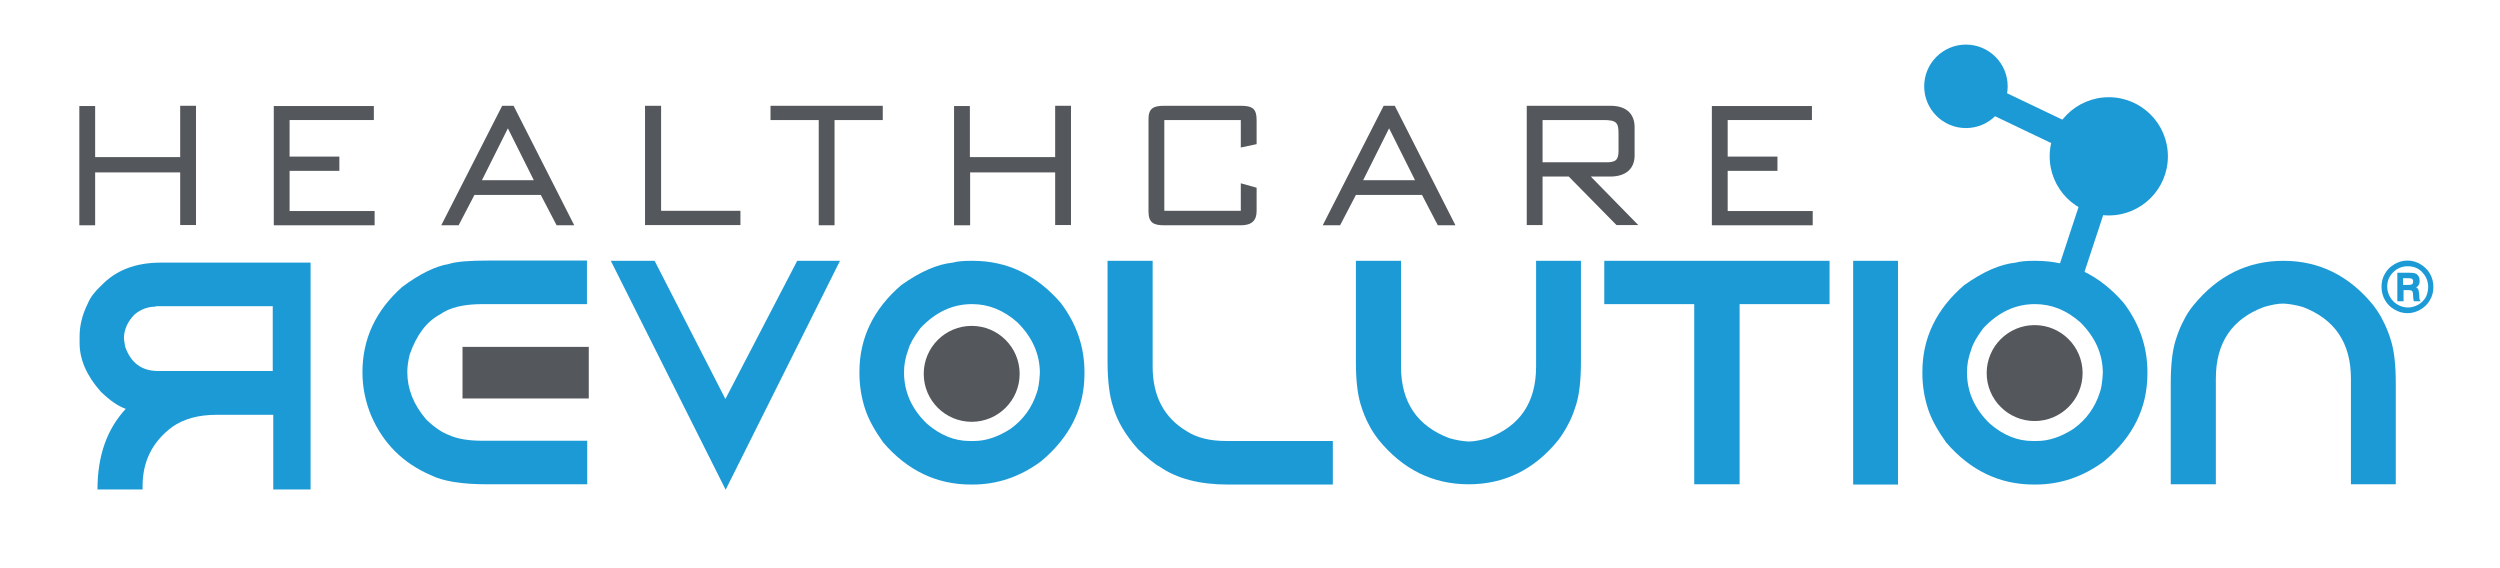 <?xml version="1.0" encoding="utf-8"?>
<!-- Generator: Adobe Illustrator 25.2.0, SVG Export Plug-In . SVG Version: 6.00 Build 0)  -->
<svg version="1.1" id="Layer_1" xmlns="http://www.w3.org/2000/svg" xmlns:xlink="http://www.w3.org/1999/xlink" x="0px" y="0px"
	 viewBox="0 0 964.3 219" style="enable-background:new 0 0 964.3 219;" xml:space="preserve">
<style type="text/css">
	.st0{fill:#54575B;}
	.st1{fill:#1C9AD6;}
</style>
<g id="Layer_1_1_">
	<g>
		<path class="st0" d="M36.7,40.8v19.8h32.8V40.8h6.1v46h-6.1V66.5H36.7v20.4h-6.1v-46h6.1V40.8z"/>
		<path class="st0" d="M144.2,40.8v5.5h-32.5v14.1h19.2v5.5h-19.2v15.5h32.8v5.5h-38.9v-46h38.6V40.8z"/>
		<path class="st0" d="M198.1,40.8l23.4,46.1h-6.8l-6.1-11.7H183l-6.1,11.7h-6.7l23.5-46.1C193.7,40.8,198.1,40.8,198.1,40.8z
			 M205.9,69.5l-10-20l-10,20H205.9z"/>
		<path class="st0" d="M255,40.8v40.5h30.6v5.5h-36.8v-46C248.8,40.8,255,40.8,255,40.8z"/>
		<path class="st0" d="M340.5,40.8v5.5h-18.6v40.6h-6.1V46.3h-18.6v-5.5H340.5z"/>
		<path class="st0" d="M374.1,40.8v19.8H407V40.8h6.1v46H407V66.5h-32.8v20.4H368v-46h6.1V40.8z"/>
		<path class="st0" d="M449.1,40.8h29.4c4.6,0,6.2,1.1,6.2,5.5v9.3l-6.1,1.3V46.3h-29.5v35h29.5V70.7l6.1,1.7v9
			c0,3.6-1.8,5.5-6.1,5.5h-29.5c-4.2,0-6.1-1-6.1-5.4V46.3C442.9,41.9,444.7,40.8,449.1,40.8z"/>
		<path class="st0" d="M538,40.8l23.4,46.1h-6.8l-6.1-11.7H523l-6.1,11.7h-6.7l23.5-46.1C533.7,40.8,538,40.8,538,40.8z M545.8,69.5
			l-10-20l-10,20H545.8z"/>
		<path class="st0" d="M631.9,86.8h-8.4l-18.4-18.7H595v18.7h-6.1v-46h32.3c6.8,0,9.3,3.8,9.3,8.2v11c0,5-3.3,8.1-9.4,8.1h-7.5
			L631.9,86.8z M624.3,58.1v-6.6c0-4.3-0.9-5.2-5.9-5.2H595v16.3h24.1C623.3,62.7,624.3,61.7,624.3,58.1z"/>
		<path class="st0" d="M698.9,40.8v5.5h-32.5v14.1h19.2v5.5h-19.2v15.5h32.8v5.5h-38.9v-46h38.6V40.8z"/>
	</g>
	<path class="st1" d="M188.6,100.5h37.8v16.8h-40.2c-7.3,0-12.8,1.3-16.5,4c-5.1,2.7-9,7.8-11.7,15.5c-0.6,2.6-0.9,4.8-0.9,6.7
		c0,6.5,2.4,12.6,7.3,18.3c3.2,3.1,6.2,5.1,9,6.1c3.1,1.4,7.3,2.1,12.6,2.1h40.5v16.8h-38.6c-9.9,0-17.2-1.2-21.9-3.6
		c-10.6-4.6-18.2-12.2-22.8-22.8c-2.2-5.3-3.4-10.9-3.4-16.8c0-12.9,5.1-23.8,15.3-32.9c6.7-5,12.7-8,18.1-8.9
		C175.9,100.9,181,100.5,188.6,100.5z"/>
	<path class="st1" d="M235.6,100.6h16.9l27.3,53.3l27.7-53.3H324l-44.1,88.3L235.6,100.6z"/>
	<path class="st1" d="M374.6,100.6h0.6c13.3,0,24.6,5.4,34,16.3c6.1,8.1,9.1,17,9.1,26.6v0.6c0,13.3-5.6,24.5-16.7,33.8
		c-8.1,6-16.9,9-26.5,9h-0.6c-13.2,0-24.5-5.4-33.8-16.2c-3.3-4.6-5.6-8.8-6.9-12.6c-1.6-4.8-2.3-9.5-2.3-14.1v-0.6
		c0-13,5.4-24.2,16.1-33.4c7.3-5.2,13.9-8.1,19.9-8.7C369.2,100.8,371.6,100.6,374.6,100.6z M348.7,143.6c0,7.5,2.9,14.1,8.8,19.8
		c5.2,4.5,10.7,6.7,16.5,6.7h1.7c4.6,0,9.3-1.6,14.1-4.7c5-3.6,8.3-8.3,10.1-13.9c0.6-1.5,1-4,1.2-7.6c0-7.3-2.9-13.8-8.6-19.5
		c-5.4-4.8-11.2-7.1-17.6-7.1c-7.5,0-14.1,3.1-19.9,9.3c-2.4,3.2-4,5.9-4.6,8.1C349.2,137.8,348.7,140.8,348.7,143.6z"/>
	<path class="st1" d="M427.2,100.6h17.4v40.8c0,11.4,4.4,19.7,13.1,24.9c3.8,2.5,8.9,3.8,15.3,3.8h41.1v16.8h-40.5
		c-10.9,0-19.7-2.3-26.3-6.9c-1.8-0.9-4.6-3.2-8.3-6.7c-4.8-5.4-8-10.7-9.6-16.2c-1.4-4.1-2.2-10-2.2-17.7L427.2,100.6L427.2,100.6z
		"/>
	<path class="st1" d="M566.5,186.8c-13.8,0-25.4-5.7-34.7-17.1c-1.8-2.3-3-4.3-3.8-5.9c-1.1-2-2.2-4.6-3.2-7.9
		c-1.2-4-1.8-9.4-1.8-16.3v-39h17.4v40.8c0,13.7,6.2,22.9,18.6,27.6c2.8,0.8,5.3,1.2,7.4,1.3c2.2,0,4.7-0.5,7.5-1.3
		c12.4-4.6,18.6-13.8,18.6-27.6v-40.8h17.3v39c0,6.9-0.6,12.3-1.8,16.3c-1,3.3-2.1,6-3.2,7.9c-0.8,1.6-2,3.6-3.7,5.9
		C591.9,181.1,580.3,186.8,566.5,186.8z"/>
	<path class="st1" d="M618.9,100.6h86.8v16.7H671v69.5h-17.5v-69.5h-34.7v-16.7H618.9z"/>
	<path class="st1" d="M714.8,100.6h17.3v86.3h-17.3V100.6z"/>
	<path class="st1" d="M784.6,100.6h0.6c13.3,0,24.6,5.4,34,16.3c6.1,8.1,9.1,17,9.1,26.6v0.6c0,13.3-5.6,24.5-16.7,33.8
		c-8.1,6-16.9,9-26.5,9h-0.6c-13.2,0-24.5-5.4-33.8-16.2c-3.3-4.6-5.6-8.8-6.9-12.6c-1.6-4.8-2.3-9.5-2.3-14.1v-0.6
		c0-13,5.4-24.2,16.1-33.4c7.3-5.2,13.9-8.1,19.9-8.7C779.2,100.8,781.6,100.6,784.6,100.6z M758.7,143.6c0,7.5,2.9,14.1,8.8,19.8
		c5.2,4.5,10.7,6.7,16.5,6.7h1.7c4.6,0,9.3-1.6,14.1-4.7c5-3.6,8.3-8.3,10.1-13.9c0.6-1.5,1-4,1.2-7.6c0-7.3-2.9-13.8-8.6-19.5
		c-5.4-4.8-11.2-7.1-17.6-7.1c-7.5,0-14.1,3.1-19.9,9.3c-2.4,3.2-4,5.9-4.6,8.1C759.2,137.8,758.7,140.8,758.7,143.6z"/>
	<path class="st1" d="M915.4,117.7c1.7,2.3,3,4.3,3.7,5.9c1.1,2,2.2,4.6,3.2,7.9c1.2,4,1.8,9.4,1.8,16.3v39h-17.3V146
		c0-13.7-6.2-22.9-18.6-27.6c-2.8-0.8-5.3-1.2-7.5-1.3c-2.2,0-4.6,0.5-7.4,1.3c-12.4,4.6-18.6,13.8-18.6,27.6v40.8h-17.4v-39
		c0-6.9,0.6-12.3,1.8-16.3c1-3.3,2.1-5.9,3.2-7.9c0.8-1.7,2-3.7,3.8-5.9c9.3-11.4,20.9-17.1,34.7-17.1
		C894.5,100.6,906.1,106.3,915.4,117.7z"/>
	<circle class="st0" cx="374.8" cy="144.2" r="18.5"/>
	<circle class="st0" cx="784.8" cy="143.9" r="18.5"/>
	<circle class="st1" cx="758.3" cy="33.3" r="16.1"/>
	<circle class="st1" cx="813.4" cy="60.3" r="22.8"/>
	<path class="st1" d="M105.3,101.3L105.3,101.3H62c-9.8,0-17.4,3-23,8.9c-2.5,2.3-4.2,4.6-5.1,6.8c-2.2,4.4-3.2,8.6-3.2,12.8v2.5
		c0,6.4,2.7,12.6,8.2,18.8c3.5,3.4,6.7,5.6,9.6,6.6c-7.3,7.9-10.9,18.2-10.9,31.1H55v-1.3c0-9.6,3.8-17.1,11.4-22.8
		c4.4-3.1,10-4.7,17.1-4.7h21.9v28.8h14.4v-87.5L105.3,101.3L105.3,101.3z M60.9,143.1c-6.2,0-10.4-3.1-12.6-9.3
		c-0.2-1.3-0.4-2.3-0.5-3.2c0-3.4,1.4-6.6,4.2-9.4c2.4-1.9,5-2.9,7.8-2.9c0-0.2,0.8-0.2,2.5-0.2h42.9v25H60.9z"/>
	<rect x="178.4" y="133.8" class="st0" width="48.7" height="19.9"/>
	
		<rect x="781.1" y="16.6" transform="matrix(0.431 -0.902 0.902 0.431 404.872 736.011)" class="st1" width="10" height="60.7"/>
	
		<rect x="774.7" y="82.8" transform="matrix(0.313 -0.95 0.95 0.313 469.284 824.241)" class="st1" width="59.2" height="10"/>
</g>
<g id="Layer_2_1_">
	<g>
		<path class="st1" d="M938.6,110.7c0,1.8-0.4,3.5-1.3,5c-0.9,1.6-2.1,2.8-3.7,3.7c-1.5,0.9-3.2,1.4-5,1.4s-3.5-0.5-5-1.4
			c-1.6-0.9-2.8-2.1-3.7-3.7s-1.3-3.2-1.3-5.1c0-1.8,0.4-3.5,1.3-5c0.9-1.6,2.1-2.8,3.7-3.7c1.5-0.9,3.2-1.4,5-1.4s3.5,0.5,5,1.4
			s2.8,2.1,3.7,3.7S938.6,108.9,938.6,110.7z M936.6,110.7c0-2.2-0.8-4.1-2.3-5.7s-3.4-2.3-5.6-2.3c-2.2,0-4.1,0.8-5.6,2.3
			c-1.6,1.6-2.3,3.4-2.3,5.6c0,1.4,0.4,2.8,1.1,4c0.7,1.2,1.7,2.2,2.9,2.9c1.2,0.7,2.6,1.1,4,1.1s2.7-0.4,4-1.1
			c1.2-0.7,2.2-1.7,2.9-2.9C936.2,113.5,936.6,112.1,936.6,110.7z M924.5,105.2h4.9c1,0,1.8,0.1,2.3,0.3c0.5,0.2,0.9,0.6,1.2,1.1
			s0.4,1.1,0.4,1.8c0,0.6-0.1,1.1-0.3,1.4c-0.2,0.4-0.5,0.7-1,1.1c0.4,0.2,0.7,0.5,0.8,0.8s0.2,0.8,0.3,1.5c0.1,1.4,0.1,2.2,0.2,2.4
			c0.1,0.2,0.2,0.4,0.5,0.6h-2.7c-0.1-0.3-0.2-0.6-0.2-0.8c0-0.2-0.1-0.6-0.1-1c0-1-0.1-1.6-0.2-1.8c-0.1-0.2-0.2-0.4-0.4-0.5
			s-0.6-0.2-1.2-0.2h-1.9v4.3h-2.4v-11H924.5z M926.9,107.3v2.6h2c0.8,0,1.3-0.1,1.5-0.3c0.3-0.2,0.4-0.6,0.4-1c0-0.5-0.1-0.8-0.4-1
			c-0.2-0.2-0.8-0.3-1.5-0.3C928.9,107.3,926.9,107.3,926.9,107.3z"/>
	</g>
</g>
</svg>

